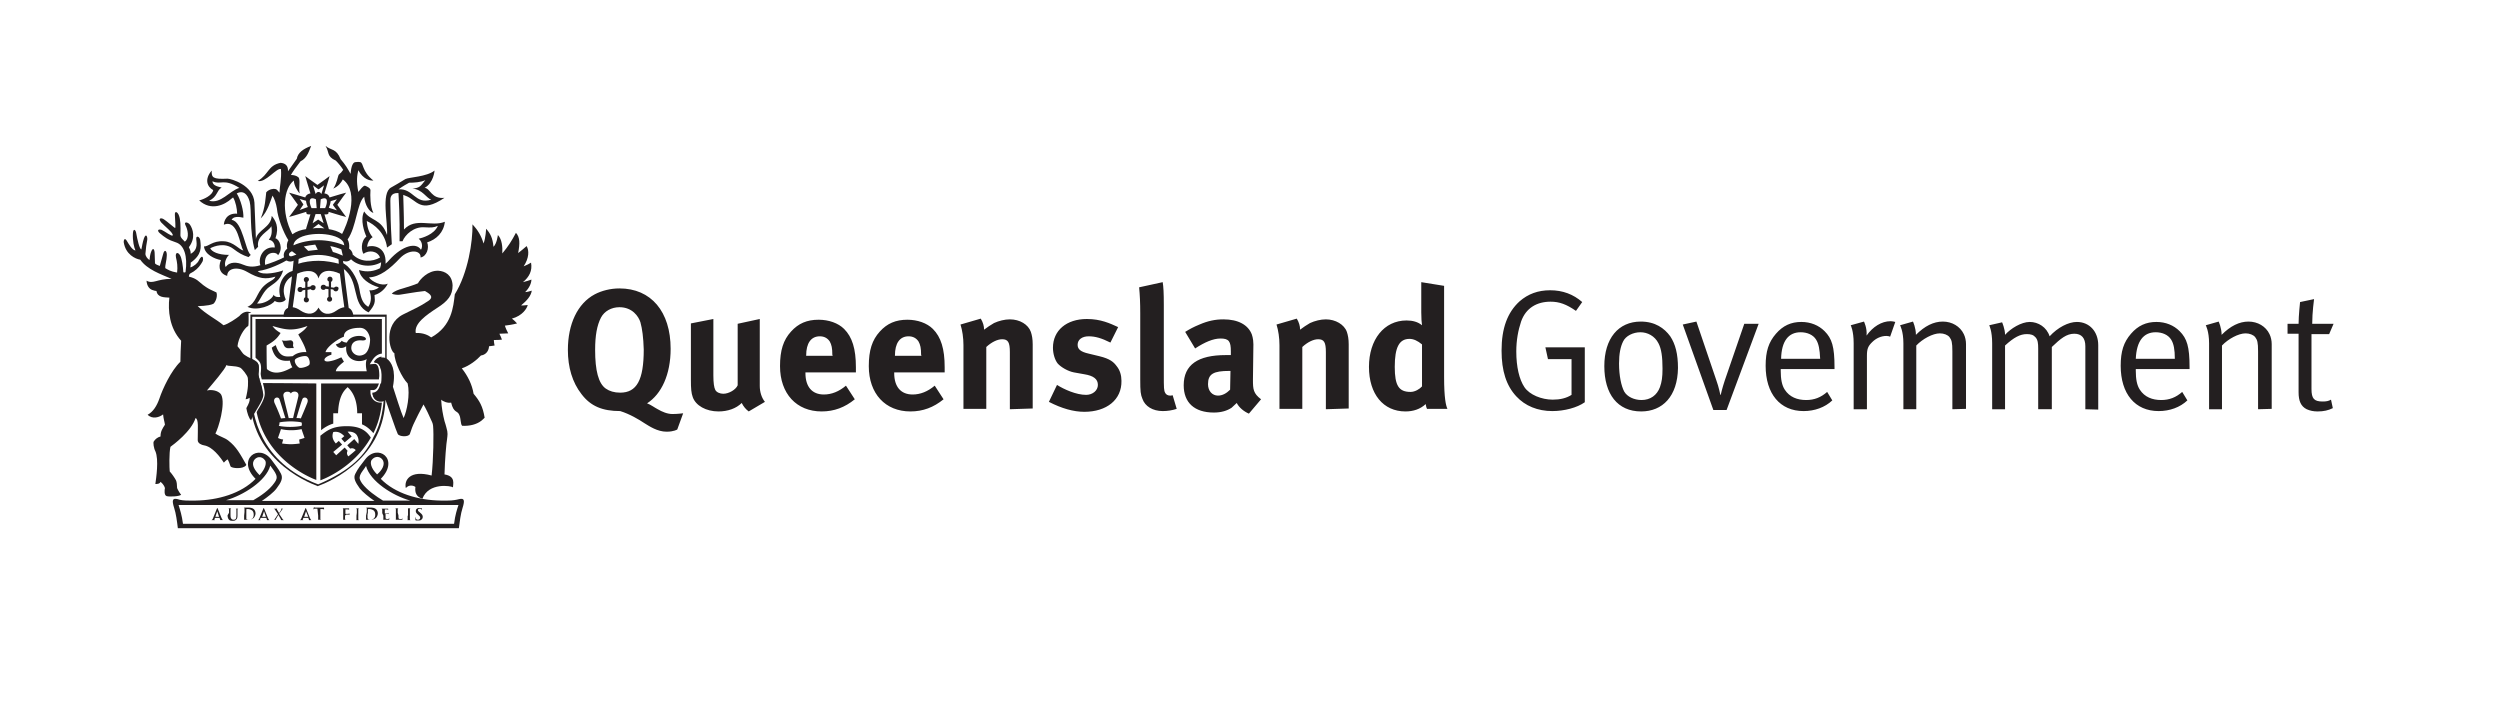<svg xmlns="http://www.w3.org/2000/svg" width="2029" height="571" fill="none"><g fill="#231F20" clip-path="url(#a)"><path d="M431.594 235.878c-1.196.299-3.588 1.196-5.381 1.196 3.288-3.288 5.082-7.174 5.082-10.164-1.495.598-4.484 1.495-6.876 2.093 5.082-4.185 7.772-9.267 6.577-15.843-1.495.897-3.587 2.092-5.979 2.989 4.484-6.875 4.484-12.854 2.392-16.441-2.093 1.794-4.484 3.886-6.876 5.68 1.495-7.772 1.495-12.854-1.793-16.441-3.288 6.277-6.278 11.06-11.061 16.74.299-5.082-.298-11.659-3.587-14.947 0 0-.896 7.175-3.587 9.566-.598-7.174-2.69-11.06-5.978-14.647 0 0-.299 7.473-2.093 11.957-1.793-6.278-4.783-11.061-8.968-15.545.299 13.751-3.587 39.459-14.348 56.796-1.196 10.164-2.391 25.708-19.131 34.975-2.392-1.794-6.577-3.886-12.555-3.587-1.495-7.772 8.669-14.648 17.338-20.327 8.967-5.68 12.554-10.463 12.554-18.235-.299-8.37-5.978-11.658-11.658-11.957-8.37-.299-14.946 7.174-16.441 10.164-2.391 1.195-9.266 3.288-12.256 4.185-3.288.896-6.875 2.092-8.967 4.185 1.195.896 5.081 1.195 6.576.896 2.69-.299 11.658-2.092 20.327-2.989 2.989 1.794 8.071 4.484 2.69 8.071-7.174 4.783-10.462 5.979-20.626 11.06-16.142 8.37-10.761 29.594-6.875 31.388 0 7.174 6.278 20.028 10.761 24.512 2.093 8.967-.597 22.419-3.288 28.099-2.391-5.381-6.277-18.235-8.669-25.409 2.691-14.05-1.494-20.028-4.484-22.42-2.989-2.391-7.473-1.793-10.761 2.99 4.783-.598 6.278 5.38 5.979 11.658 0 7.473-2.093 13.452-7.175 13.452.299 6.277 7.175 8.071 10.463 5.081.598 1.495 3.288 9.566 5.978 17.039 1.495 4.484 2.99 8.37 3.886 10.463 1.196 2.391 8.968 2.69 9.865 0 1.196-3.588 2.092-6.278 4.185-10.463 1.495-3.288 3.587-7.174 6.875-13.452 2.093 3.588 4.783 9.267 6.577 13.452.896 1.794 1.195 3.288 1.195 3.886.598 5.979.299 27.501-1.195 40.355-17.637-4.783-22.42 3.886-20.925 10.164 2.391-2.691 5.679-2.392 7.772-.897-.598 4.783.897 8.071 5.679 9.566 5.082-13.452 23.317-10.463 24.811-9.267 0-2.691 2.392-8.968-6.875-10.463.299-11.658 1.495-25.707 2.093-28.696.298-2.99.896-4.783-.598-9.566-.299-1.495-.897-2.989-1.495-5.082-1.196-4.783-2.391-10.761-2.69-17.338 1.494 1.495 5.38 2.99 8.071 2.392 2.092 8.669 5.081 6.277 6.576 9.864.897 1.794.897 3.587 1.196 5.082.299 1.495.299 2.989 1.195 3.886 6.278.299 11.659-1.196 15.246-3.886 1.195-.897 2.092-1.793 2.989-2.69-1.495-9.267-4.185-13.751-8.968-19.43-1.195-7.474-4.783-14.648-9.565-20.626 6.277-2.093 12.256-6.876 15.544-10.463 2.989-.299 6.277-2.69 6.576-7.473 1.794-.299 3.288-.299 4.484-.598-.299-1.196-.598-3.288-.598-4.484 2.392 0 4.484 0 6.577-.299-.598-1.793-1.495-3.587-2.093-4.782 2.391 0 5.082-.299 7.174-.299-1.195-2.392-2.092-4.185-2.69-6.278 2.69-.299 6.576-.897 9.865-1.793-1.196-1.196-2.093-2.392-4.185-3.886 8.668-2.392 12.256-8.37 12.853-11.061-1.195 0-3.886.598-5.38.299 4.783-3.886 8.071-7.772 8.669-11.957z"/><path d="M311.724 255.308h-108.51v40.057c.598.299.897.598 1.494 1.195v-39.458h107.913v36.768c.299.299.897.897 1.196 1.495v-40.057h-2.093zm-53.508 137.805c-47.828-17.935-53.806-57.094-54.105-74.731h-.299l.299-1.196c0-3.886.299-6.576.299-7.473 0-2.69-.598-4.484-.897-5.979l-.598-.896v18.533c0 20.626 7.473 38.562 22.419 52.91 13.153 12.555 27.801 18.534 31.986 20.028l.597.299.598-.299c4.185-1.494 18.833-7.473 31.985-20.028 14.947-14.348 22.42-32.284 22.42-52.91v-3.288c-.299.598-.897.897-1.196 1.495-.299 9.266-2.092 23.615-8.37 34.675-6.576 14.647-17.935 27.202-45.138 38.86zm-85.792-246.016c6.876 3.288 8.968-2.69 21.822 5.381-8.37 2.69-14.946 13.153-24.512 10.462 6.875-3.288 5.979-8.37 10.164-10.761-2.691-.598-7.474-1.495-7.474-5.082zm24.512 67.557c-4.185-1.793-10.462-2.69-13.75 2.093-1.794-3.288.897-8.37 2.69-9.865-8.968 0-14.049-2.69-15.245-5.38 3.288-1.794 11.658-4.783 18.533.299 4.783 3.587 7.175 5.081 12.555 6.875l1.794-1.794c-4.484-3.288-6.577-27.501-15.544-28.398 1.195-2.989 5.978-2.69 9.565-1.793.299-5.381-2.092-14.349-5.38-19.729 5.081-2.691 8.668.299 10.462 6.576 1.794 6.875-.299 23.914 4.185 39.458l2.69-2.69c-1.494-8.968 8.37-12.256 10.762-16.74.896 5.979-.299 8.669-2.093 11.06 3.587.299 5.082 3.886 4.783 6.278-8.669-1.196-13.751 7.473-11.658 14.348-6.577 2.093-10.761.897-14.349-.598zm42.149 5.082c-7.473.299-14.647 10.164-11.658 21.224-1.196.299-4.484.299-5.381-1.794-.897 3.588-8.071 7.773-13.451 7.175 2.989-3.289 5.081-10.463 10.761-14.05 5.679-3.886 8.37-6.277 10.462-12.854-2.69 1.196-16.74 4.783-20.626.598 9.267-1.196 20.028-6.576 25.409-9.864l-2.092-2.392c-5.68 3.288-13.452 5.979-17.338 7.174-1.495-11.359 9.566-11.06 10.462-7.772 4.484-5.38 1.196-13.152-2.092-13.75 3.288-9.267 0-14.648-2.989-18.235-.598 9.566-11.659 11.359-12.854 18.833-.299-5.979-.897-21.822-1.196-29.594-.897-14.349-19.131-19.43-21.822-19.43-11.957.597-13.152-.897-12.853-6.577-5.979 6.876-3.886 13.153 1.195 15.843-.598 4.185-7.473 7.473-11.359 8.37 9.566 8.968 20.925 3.587 26.306-1.494l1.195-.897c2.093 3.288 3.289 9.566 3.289 13.153-8.968-.598-10.762 6.576-10.762 8.967 11.658-4.782 12.854 17.338 15.843 20.925-2.989-.299-8.071-7.174-15.843-7.473-9.267-.598-12.555 4.484-16.142 4.185.598 6.576 8.669 10.164 13.751 11.06-2.691 6.577-.299 11.36 5.081 12.854 0-5.978 7.773-8.071 16.143-3.288 9.864 5.68 14.946 6.277 23.017 3.886-1.196 2.989-4.783 3.288-9.267 7.473-6.277 5.979-6.277 14.05-13.452 17.039 8.071 3.886 20.327-1.495 22.121-4.783 3.288 2.093 7.772.897 8.968-1.196-5.381-12.256 3.886-19.43 7.473-19.43 0-.299 1.495-3.886-.299-3.886zm84.297-66.063c4.185-2.989 6.577-4.184 8.669-5.38 3.587 0 9.566-.299 13.153-2.093-3.886 4.783-4.185 6.278-10.463 6.876 8.071.598 11.36 7.772 15.246 8.967-13.153 4.185-14.349-9.266-26.605-8.37zm16.441 40.057c3.886 3.288 2.69 8.071 1.794 8.967-3.587-5.978-14.648-3.886-25.708 8.37-.897.897-1.794 2.093-2.989 2.99.897-14.947-11.359-15.246-14.947-13.751.299-4.185 2.99-7.174 4.484-7.772-3.587-4.185-4.484-9.267-4.782-13.153 5.978 2.691 14.946 9.566 16.44 21.523l3.887-2.69c-1.196-20.925-.897-20.925-1.196-35.274 0-2.092 0-6.576 6.576-6.277.299 5.38 1.196 19.43.897 39.159h2.391c2.093-5.381 9.267-11.957 17.637-11.359 5.68.299 7.772.299 11.06-1.196-2.989 7.174-12.854 9.865-15.544 10.463zm-11.957-7.474c0-13.451-.598-24.81-.598-28.099l1.495.598c9.864 3.288 11.957 15.246 31.985 1.794-10.761 1.196-11.359-7.772-16.142-8.071 7.473-4.185 8.071-14.05 8.071-14.05-6.277 5.082-20.626 5.381-23.615 6.876-3.886 2.391-8.37 5.081-11.658 6.875-8.37 4.484-2.392 29.295-3.289 38.561-4.483-13.451-13.75-11.359-18.533-19.131-3.587 6.576.299 17.338 1.794 20.327-5.082 4.185-3.886 11.957-2.392 14.05 4.484-3.289 11.359-2.392 13.452 2.989-5.979 3.587-15.544 4.185-22.121-2.392l-2.391 2.691c4.783 6.277 16.441 8.669 25.409 3.587 0 1.495-.299 2.989-.897 4.783-4.484 2.391-10.463 3.587-17.039 1.494.897 6.876 8.669 11.957 16.142 14.05-2.391 2.092-5.68 2.69-7.772 2.391 1.495 3.886 2.092 9.267-.897 13.452-3.587-2.391-5.679-4.783-7.174-14.348-1.495-9.566-8.37-19.431-13.751-21.224-.299 3.288-.299 1.793.299 4.185 14.349 10.462 6.278 29.295 20.925 35.871 5.381-6.278 5.381-8.37 4.783-14.05 5.381-1.494 9.267-5.978 10.761-9.266-5.081 2.391-13.152-1.794-15.245-5.082 8.669-.299 17.039-6.875 25.11-15.544 7.473-7.772 17.338-6.577 16.74-.598 5.082-.897 7.174-7.772 5.38-12.256 7.474-2.392 13.452-8.071 14.349-16.74-11.06 4.484-23.615-3.886-33.181 6.277zm-55.002 46.334c-.598 0-1.196.299-1.794.897l-2.391-.299v-4.484c.897-.299 1.195-1.196 1.195-2.093 0-1.195-.896-2.092-2.092-2.092-1.196 0-2.092.897-2.092 2.092 0 .897.298 1.495 1.195 1.794v4.185l-2.391-.299c-.299-.897-1.196-1.196-2.093-1.196-1.195 0-2.092.897-2.092 2.093s.897 2.092 2.092 2.092c.897 0 1.495-.299 1.794-.896l2.391.299v6.277c-.598.299-1.195 1.196-1.195 1.794 0 1.195.896 2.092 2.092 2.092 1.196 0 2.093-.897 2.093-2.092 0-.897-.598-1.495-1.196-2.093v-5.978l2.092.298c.299.897 1.196 1.495 2.093 1.495 1.196 0 2.092-.897 2.092-2.092.598-.897-.598-1.794-1.793-1.794zm-18.833-1.196c-.896 0-1.793.598-2.092 1.196l-2.392.299v-4.185c.598-.299 1.196-1.196 1.196-1.794 0-1.195-.897-2.092-2.092-2.092-1.196 0-2.093.897-2.093 2.092 0 .897.598 1.794 1.196 2.093v4.484l-2.392.299c-.298-.598-.896-.897-1.793-.897-1.196 0-2.093.897-2.093 2.092 0 1.196.897 2.093 2.093 2.093.897 0 1.793-.598 2.092-1.495l2.093-.299v5.979c-.897.299-1.196 1.196-1.196 2.092 0 1.196.897 2.093 2.093 2.093 1.195 0 2.092-.897 2.092-2.093 0-.896-.598-1.494-1.196-1.793v-6.278l2.691-.597c.299.597 1.195.896 1.793.896 1.196 0 2.093-.896 2.093-2.092.299-1.196-.897-2.093-2.093-2.093z"/><path d="M258.515 249.629c-3.288 6.277-9.267 5.978-14.647 2.391-2.093-1.494-4.185-2.391-6.278-2.69.897-5.979 2.392-17.637 3.587-27.202 6.876-2.99 15.246-3.886 17.338 3.886 2.093-7.772 10.463-7.175 17.338-3.886 1.196 9.565 2.69 21.223 3.587 27.202-2.092.299-4.185 1.196-6.277 2.69-5.381 3.886-11.36 3.886-14.648-2.391zm24.512.299c-1.196-8.669-4.484-33.181-4.783-41.551l-3.587.299c0 1.495.299 3.288.299 5.381-4.484-1.196-10.462-2.392-16.441-2.392-5.978 0-11.957.897-16.441 2.392.299-2.093.299-3.886.299-5.381l-3.886-.299c-.299 8.071-3.587 32.882-4.783 41.551-2.092.897-3.587 2.989-3.587 7.174 0 0 20.327.299 28.398.299 7.772 0 28.398-.299 28.398-.299-.299-3.886-1.793-6.277-3.886-7.174zm85.493 175.171H148.51c-.896-6.876-2.391-11.36-3.587-15.246h227.184c-1.195 3.588-2.69 8.071-3.587 15.246zm-149.164-47.231c2.092 2.99 3.886 5.082 4.783 7.473.896 2.392.299 4.185-1.495 6.577-4.185 5.978-11.359 10.761-17.039 14.049h-22.12c13.75-3.886 32.583-15.544 35.871-28.099zm-13.452-3.886c1.794-3.288 6.278-4.484 9.267-.299 1.196 1.794.598 6.278-4.484 11.957-3.886-3.886-6.576-8.071-4.783-11.658zm87.885 18.235c-1.794-2.691-2.392-4.185-1.495-6.577.897-2.391 2.989-4.484 4.783-7.473 3.288 12.555 21.821 24.213 35.871 28.099h-22.121c-5.38-3.288-12.853-8.37-17.038-14.049zm7.772-18.833c2.989-3.886 7.473-2.989 9.266.299 1.794 3.587-.896 8.071-4.782 11.359-5.381-5.38-5.68-9.864-4.484-11.658zm71.144 31.687c-2.391.597-5.082 1.195-9.566 1.195h-5.38c-18.235-.299-37.067-5.679-48.725-17.636 15.843-16.142-2.691-29.295-12.854-15.545-3.288 4.185-5.68 7.175-7.772 11.36-1.794 3.288-.299 6.576 3.587 11.957 2.092 2.69 7.473 7.174 11.957 10.163h-91.471c4.483-2.989 9.864-7.174 11.957-10.163 3.886-5.082 5.38-8.37 3.587-11.957-2.093-4.185-4.783-7.175-7.772-11.36-10.164-13.75-28.697-.298-12.854 15.545-11.658 11.957-30.491 17.337-48.725 17.636h-5.082c-4.185 0-7.174-.299-9.566-1.195-3.886-.897-4.782.597-2.69 7.174 1.495 4.484 2.392 11.359 2.989 16.441h228.081c.598-4.783 1.495-11.957 2.989-16.441 2.093-6.577 1.196-8.071-2.69-7.174z"/><path d="m174.816 419.419 1.494-4.484 1.495 4.484h-2.989zm3.288.598.598 1.793v.299h2.391c-.299 0-.598-.299-1.195-1.494-.897-2.093-2.99-7.175-3.289-8.071l-.299-.299-.298.598-3.289 8.071c-.299.597-.597 1.195-1.195 1.195h-.299 3.288c-.299 0-.598-.299-.598-.299l.299-.896.299-.598h3.587m6.576-2.093c0 1.794.598 2.99 1.196 3.587.897.897 2.093.897 2.989.897.897 0 1.794 0 2.691-.897 1.195-.896 1.195-2.391 1.195-3.886v-4.185c0-.597 0-.597.598-.896h.299-2.989.598c.299 0 .598.299.598.896v4.185c0 1.495 0 2.392-.598 3.289-.598.597-1.196.597-1.794.597-.299 0-.897 0-1.494-.597-.598-.598-.897-1.196-.897-3.289v-4.484c0-.597.299-.597.598-.896h.299-3.289.598c.299 0 .598.299.598.896v2.691l-1.196 2.092zm15.246-2.092v-2.691l.299-.298h.896c.897 0 2.392.298 3.587 1.195.598.598 1.196 1.495 1.196 3.288 0 1.495-.299 2.392-1.196 3.289-.896.597-1.793.896-2.989.896-.897 0-1.494-.299-1.793-.597v-5.082zm-1.794 2.391v2.691c0 .298 0 .597-.299.597h-.598 4.185c2.392 0 3.886-.896 4.484-1.494.598-.598 1.495-2.093 1.495-3.587 0-1.495-.598-2.691-1.196-3.289-1.495-1.494-3.587-1.494-5.082-1.494h-3.886.598c.299 0 .598.299.598.897v2.69l-.299 2.989zm14.647.897 1.495-4.484 1.495 4.484h-2.99zm3.289.598.597 1.793v.299h2.99-.897c-.299 0-.598-.299-1.196-1.494-.897-2.093-2.989-7.175-3.288-8.071l-.299-.299-.299.598-3.288 8.071c-.299.597-.598 1.195-1.196 1.195h-.299 2.99-.299c-.299 0-.598-.299-.598-.299l.299-.896.299-.598h4.484m12.854-6.577c.298-.597.597-.896.896-.896h.598-2.391l.299.299v.597l-1.794 2.691-1.793-2.99v-.298l.298-.299h.299-3.886.598c.598 0 .897.299 1.196.896l2.391 3.588-2.391 3.587c-.299.597-.598.896-1.196.896h-.598 2.691l-.299-.299.299-.597 1.793-2.99 2.093 3.587v.299h-.299l.598.299h2.69-.598c-.299 0-.598-.299-.897-.598-.299-.298-2.391-3.886-2.989-4.483l2.392-3.289zm17.935 5.68 1.495-4.484 1.793 4.484h-3.288zm3.288.598.598 1.793v.299h2.989-.896c-.299 0-.598-.299-1.196-1.494-.897-2.093-2.989-7.175-3.288-8.071l-.299-.299-.299.598-3.288 8.071c-.299.597-.598 1.195-1.196 1.195h-.299 3.288c-.299 0-.598-.299-.598-.299l.299-.896.299-.598h3.886m8.071-1.794v2.691c0 .298 0 .597-.299.597h-.597 3.886-.598c-.299 0-.598-.299-.598-.597v-8.071h1.495c1.195 0 1.494.298 1.494.597v-1.793h-7.473l-.598-.299-.299.299-.299 1.494v.299l.299-.597c.299-.299.598-.299 1.196-.299h1.794l.597 5.679zm22.719-.897h2.092c.299 0 .598.299.598.598v.299-1.793h-.299l-.598.299h-2.391v-3.588h2.092c.598 0 .897.299.897.299v.598-1.793h-5.978.597c.299 0 .598.299.598.896v7.773c0 .298 0 .597-.299.597h-.597 3.587-.598c-.299 0-.598-.299-.598-.597v-2.691l.897-.897zm8.37.897v2.989c0 .299 0 .598-.299.598h-.598 3.587-.598c-.299 0-.598-.299-.598-.598v-8.071c0-.597 0-.597.598-.896h.299-3.288.598c.299 0 .299.299.598.896v2.691l-.299 2.391zm9.266-2.391v-2.691l.299-.298h.897c.897 0 2.391.298 3.587 1.195.598.598 1.196 1.495 1.196 3.288 0 1.495-.299 2.392-1.196 3.289-.897.597-1.793.896-2.989.896-.897 0-1.495-.299-1.794-.597l-.299-.897v-2.691l.299-1.494zm-1.494 2.391v2.691c0 .298 0 .597-.299.597h-.598 4.484c2.391 0 3.886-.896 4.484-1.494.598-.598 1.494-2.093 1.494-3.587 0-1.495-.598-2.691-1.195-3.289-1.495-1.494-3.587-1.494-5.082-1.494h-3.886.598c.299 0 .598.299.598.897v2.69l-.598 2.989zm14.049 0v2.691c0 .298 0 .597-.299.597h-.598 5.082c.598 0 .598 0 .598-.299l.299-1.494c0 .598-.299.897-.598.897-.299.299-.897.299-1.196.299-1.195 0-1.494-.299-1.494-1.196v-2.989h1.793c.598 0 .598.299.598.597v.598-2.092l-.299.299-.598.299h-2.092v-3.289h1.794c.597 0 .896.299.896.598v.598-1.793h-5.978.598c.299 0 .597.299.597.896v2.691l.897 2.092zm11.658-2.391v-2.691c0-.597 0-.597.598-.896h.598-3.587.299c.299 0 .598.299.598.896v7.773c0 .298 0 .597-.299.597h-.598 5.381c.597 0 .597 0 .896-.299l.299-1.494-.299.897c-.299.299-.896.299-1.494.299-.897 0-1.196 0-1.495-.299-.299-.299-.299-1.196-.299-2.691l-.598-2.092zm8.071 2.391v2.989c0 .299 0 .598-.299.598h-.597 3.886-.598c-.299 0-.598-.299-.598-.598v-8.071c0-.597 0-.597.598-.896h.299-3.288.597c.299 0 .299.299.299.896v5.082m8.669 3.886c.598 0 1.495 0 2.093-.598.896-.597 1.195-1.494 1.195-2.391 0-1.196-.598-2.092-2.092-3.288l-.299-.299c-1.196-.897-1.495-1.196-1.495-1.794 0-.896.598-1.195 1.495-1.195.897 0 1.196.299 1.495.597.298.299.298.598.298.897v-1.494l-.298-.299c-.299 0-.897-.299-1.794-.299-1.794 0-2.989.897-2.989 2.391 0 1.196.598 2.093 1.793 2.989l.598.598c1.196.897 1.196 1.495 1.196 2.093 0 .598-.598 1.494-1.794 1.494-.896 0-1.494-.298-1.793-1.195v-.897l-.299.299v1.793l.299.598h2.391zm-81.308-227.483c-6.875 0-14.647 1.495-20.327 4.185 0-1.195.598-2.391 1.495-3.587 3.587-4.185 12.256-5.679 19.131-5.679 6.577 0 15.544 1.494 19.131 5.679.897.897 1.196 2.093 1.495 3.587-6.576-2.69-14.049-4.185-20.925-4.185zm11.658 9.566-2.092-4.783c3.288.598 6.277 1.495 8.968 2.69l1.195 5.082c-2.092-.897-4.782-2.092-8.071-2.989zm-20.028-.897-3.587-3.587c2.989-.598 5.979-1.196 9.267-1.495l2.092 4.185c-2.989.299-5.38.598-7.772.897zm-11.957 3.886-.897.299c-1.494.598-2.391 0-2.69-.598-.299-.897 0-2.092 1.794-2.989l.598-.299 3.587 2.69-2.392.897zm20.327-25.708 4.783 3.588c-2.092-.299-3.886-.299-4.783-.299-1.195 0-2.69 0-4.783.299l4.783-3.588zm-5.679-12.853c-2.093-4.484-2.691-10.164 3.587-7.175l.598 7.175h-4.185zm4.782-15.843.897.597.897-.597 3.587-2.691-2.092 6.876h-.299c-.299-.897-1.196-1.495-2.093-1.495s-1.793.598-2.092 1.495h-.299l-2.093-6.876 3.587 2.691zm5.082 28.099-3.587-2.392-.897-.598-.896.598-3.588 2.392 2.392-7.473h4.185l2.391 7.473zm1.196-12.256h-4.185l.598-7.175c6.277-2.989 5.679 2.691 3.587 7.175zm-20.626 1.494 2.391-3.587.598-.897-.598-.896-2.391-3.587 5.082 1.494c.299 2.392.897 3.886 1.494 5.082l-6.576 2.391zm25.11-7.174 5.082-1.495-2.691 3.588-.598.896.598.897 2.691 3.587-6.577-2.092c.598-1.495 1.196-2.989 1.495-5.381zm32.284-8.968c0-1.793-3.587-3.288-4.484-3.587-1.495 0-3.587 2.989-5.381 5.082-1.793-9.267-.896-13.452 0-17.637 3.886 7.175 9.267 8.669 12.256 8.37-9.565-7.473-7.772-14.348-10.761-14.946-1.794-.299-2.69 0-3.587 0-3.288 0-3.886 6.576-4.185 9.566-2.093-3.886-4.185-7.474-8.071-11.957-3.587-8.968-7.772-6.876-12.256-10.762 3.288 5.082.598 8.37 8.37 11.957 2.092 2.093 4.484 5.082 5.978 7.473-1.195 1.794-2.092 2.691-3.587 3.886-.897 1.495-1.494 7.175-4.484 11.36 4.484-2.093 6.278-4.783 7.772-7.474 14.349 10.762 2.691 38.263-.597 44.242-2.99-2.093-7.175-3.289-10.762-3.886l-.299-1.196L263.298 174h1.495c1.793 0 2.092-1.195 1.793-2.092l9.865 2.989 4.484 1.196-2.691-3.587-4.484-6.278 4.484-6.277 2.691-3.587-4.484 1.196-8.968 2.69c-.598-2.093-2.092-2.989-4.185-3.288l2.989-9.865 1.196-4.185-3.587 2.69-6.278 4.484-6.277-4.484-3.587-2.69 1.196 4.185 2.989 9.865c-1.794.299-3.587 1.195-4.185 3.288l-8.968-2.69-4.185-1.196 2.69 3.587 4.484 6.277-4.484 6.278-2.69 3.587 4.185-1.196 9.865-2.989c-.299.897 0 2.092 1.793 2.092h1.495l-3.288 10.762-.299 1.196c-3.886.597-7.772 1.793-11.061 4.184-9.565-18.533-6.875-37.365 1.196-43.643 0 3.886 3.288 9.267 4.783 10.463-1.196-4.185.897-11.36-1.196-13.153-1.494-1.196-3.587-1.794-5.978-1.794 1.494-2.69 3.886-5.978 7.772-11.06 5.679-2.69 7.174-9.267 8.669-12.555-6.278 2.392-10.762 5.381-11.658 10.463-2.093 2.989-4.484 6.277-7.175 10.163.299-4.783-2.391-6.576-5.978-6.875-10.463 2.092-9.566 9.565-18.534 14.647 5.979 2.093 15.545-11.06 18.833-9.566.598 8.071-1.196 14.648-1.196 19.132-1.495-1.794-2.391-2.99-3.587-2.99-1.196-.298-4.783.001-7.174 2.691-.598 4.185-.598 11.957-4.484 21.224 5.679-5.381 8.37-15.545 9.565-18.534 1.495 2.093 2.99 6.577 3.588 10.463.597 7.473 5.38 19.729 9.266 25.707-1.195 2.093-1.494 4.484-.897 6.876-2.989 2.391-3.288 5.38-2.391 7.473 1.196 2.391 4.185 3.886 7.473 2.391l1.196-.299c3.587-1.494 10.462-4.484 18.832-4.484 8.37 0 14.947 2.691 18.833 4.484l1.195.299c3.587 1.495 6.278-.299 7.474-2.391 1.195-2.093.597-5.381-2.392-7.473.299-2.691 0-5.381-1.196-7.474 7.175-10.163 7.474-29.294 13.452-34.675.598 6.875 4.185 12.256 7.473 13.153-2.69-5.082-2.69-14.05-2.391-18.534zm-89.08 156.638H207.1c-.598 7.473-.299 14.348.598 20.626 2.69-4.484 5.38-8.968 5.38-11.957-.299-2.99-.896-5.979-1.494-8.669z"/><path d="M226.829 324.061c1.495 4.185 3.288 10.762 4.783 15.246-1.196 0-2.69.299-3.587.299-.598-1.794-2.691-7.175-5.082-12.256-2.092-4.783 2.989-5.979 3.886-3.289zm9.267-4.483c.299-2.392 7.174-2.99 5.978 2.391-1.195 5.381-2.989 11.658-4.185 17.338h-3.587c-1.195-5.381-2.989-11.658-4.185-17.338-1.195-5.082 5.68-4.783 5.979-2.391zm13.153 7.772c-2.093 5.38-4.484 10.761-5.082 12.256-1.196-.299-2.392-.299-3.587-.299 1.494-4.783 3.288-11.36 4.783-15.246.896-2.69 5.978-1.494 3.886 3.289zm-22.42 15.544c1.495-.598 7.473-.897 8.968-.897 1.793 0 7.473.299 8.968.897a4.146 4.146 0 0 1 0 2.69c-2.392.598-6.278.897-9.267.897s-6.875-.299-9.267-.897c.598-.897.598-1.793.598-2.69zm16.441 17.039c-2.092.299-5.082.597-7.174.597-2.093 0-5.381-.298-7.174-.597l.896-3.289c-1.494 0-2.989-.597-4.185-1.195.598-2.093 1.495-4.185 2.392-7.175 2.69.598 5.38.897 8.37.897 2.989 0 5.679-.299 8.37-.897.896 2.99 1.793 5.082 2.391 7.175-1.196.299-2.69.896-4.185 1.195-.299.299.299 3.289.299 3.289zm-29.893-49.024c.598 2.69 1.495 5.38 1.495 8.669 0 3.587-2.69 8.369-5.68 13.152l-.896 1.794c8.37 41.252 48.426 55.002 48.426 55.002v-78.318s-30.192-.299-43.345-.299zm87.287 7.772v-2.093h2.092c2.691 0 3.886-2.69 4.783-5.38h-46.931v37.963c2.989-2.391 5.978-4.185 9.864-5.38v-8.37h3.886c.299-9.267 2.392-15.843 6.577-20.028l1.195-1.196 1.196 1.196c4.185 4.483 6.576 11.06 6.576 20.028h3.886v8.967c4.185 1.794 6.876 4.484 9.267 7.175 3.587-7.175 5.979-15.246 6.876-24.811h-.598c-4.185.299-8.37-2.691-8.669-8.071z"/><path d="M309.632 311.208h-.897c-.897 4.484-2.989 7.473-6.577 7.473.299 4.185 3.588 6.576 6.577 6.576h.598c.896-4.484.896-8.968.299-14.049zm-18.833 49.024-3.288-3.886-5.679 5.081 2.391 2.691s2.391-1.196 4.484 1.195c-1.495 1.495-4.484 3.886-5.979 5.082-2.092-2.391-.598-4.484-.598-4.484l-2.391-2.69-6.875 6.277-2.392-2.69 7.175-5.979-2.691-2.989-2.391 2.093c-2.093-2.392-3.587-5.381-2.093-9.267 4.185-.897 6.876 1.196 8.968 3.288l-2.391 2.093 2.69 2.989 5.68-4.783-3.289-3.886c2.99-.299 5.68.598 7.175 2.391 1.494 2.093 2.092 4.783 1.494 7.474zm-9.266-14.349c-11.061 0-15.545 2.989-21.523 7.772v36.17s26.305-8.968 40.953-34.675c-3.288-5.082-8.071-9.267-19.43-9.267zm-65.166-65.465c5.679-3.288 8.37-5.381 11.359-10.163-2.093-1.196-4.783-2.99-6.577-5.68 10.463 2.989 15.844 4.484 28.398 0-2.092 3.288-5.081 5.082-7.473 6.875 2.691 4.783 5.68 9.865 6.577 14.349-3.587-.299-8.071.598-11.061 3.288-4.782.299-10.462 1.794-13.75-8.968a20.944 20.944 0 0 0-3.288 2.093c1.793 6.875 5.38 11.658 14.647 10.462.598 2.093.897 3.587 2.092 5.381-3.886 2.092-13.451 7.772-20.625 1.495-.299-.299-.299-19.132-.299-19.132zm34.675 15.544c-.897 1.495-6.875 3.289-8.37 2.392-2.391-1.495-3.886-4.783-3.288-6.278.598-1.793 7.174-3.587 9.267-2.989 2.391.598 3.288 5.68 2.391 6.875zm17.936-8.071v-2.092h-4.783c1.196-4.783 10.761-11.06 14.946-12.555-.299-5.381 6.875-7.174 12.555-7.174 6.875-.299 8.669 7.473 8.669 9.565 0 2.99-.897 9.865-4.783 11.957-5.68 2.99-10.462-1.195-10.462-5.081 0-4.185 2.989-6.577 8.071-6.278 5.081.598 4.783-2.391.896-3.288-1.793-.598-9.864-.897-12.554 5.082-1.495 0-3.289-.598-4.185-1.495-.897 1.495-2.691 2.392-4.783 2.989 1.793 3.886 5.978 3.289 8.37 1.495v1.794c0 9.864 10.462 12.256 16.74 8.668-1.196 3.289-.598 7.175 0 9.865h-25.11c.299-2.69 3.886-5.68 6.576-7.772l-2.092-3.587c-2.691 1.196-5.381 2.391-8.37 2.989-7.473 1.794-6.876-2.989.299-5.082zm-60.383 3.587c2.69 2.392 3.886 3.886 2.989 11.659 0 .896.299 2.69.897 4.782h95.058c0-.896.299-2.092.299-2.989 0-4.185-.598-7.772-2.092-8.968-.598-.597-.897-.598-1.794-.598l-3.886.299 2.092-3.288c2.093-3.288 4.783-5.082 7.773-5.38v-28.099H207.399v31.387l1.196 1.195z"/><path d="M207.399 292.973v15.245h3.288c-.598-2.092-1.196-3.886-.897-5.081.897-7.772-.299-8.37-2.391-10.164zm102.233 15.245v-18.832c-2.093.299-4.484 1.495-6.278 4.484h.598c4.185 0 5.68 5.68 5.68 11.658v2.989-.299zm-77.422-26.006c1.793.897 3.886 0 6.277.299-.299-.897-.897-1.794-.598-2.99.598-2.69-1.494-3.587-2.69-3.288-2.69.299-3.886.598-6.576 0 1.494 1.495 1.195 4.783 3.587 5.979z"/><path d="M209.79 303.137c.897-7.773-.299-8.37-2.69-10.463-2.093-1.494-5.082-2.092-8.37-4.484-2.391-1.494-2.989-3.886-5.979-7.174.598-6.576 5.381-14.647 8.669-16.441.598-.299.299-10.462.299-10.462s2.392 0 2.093-.299c-2.99-1.794-6.876-.598-9.566 2.69-2.69 2.093-8.669 6.277-12.854 7.473-5.679-4.783-14.348-8.968-20.925-15.544 0 0 8.669 0 12.555-1.794 1.196-.597 3.886-5.081 2.691-9.266-1.196-.598-3.289-1.495-5.082-2.392-2.392-1.195-4.484-2.69-5.68-3.587-3.587-2.69-5.081-5.38-11.658-6.875.299-2.989 1.196-2.391 3.886-4.185 3.587-2.391 5.68-5.381 7.174-8.071 1.196-2.391 0-6.875-2.989-.897-.897 2.093-3.886 4.783-6.875 5.68.299-1.794.299-2.99.299-3.886 9.266-6.577 8.37-12.555 7.772-17.936-.299-3.288-3.587-4.484-3.288-1.196 0 2.093 2.092 8.37-4.484 11.957 0-2.69-.897-3.886-1.495-5.38 5.68-7.473 3.288-14.648.897-18.235-1.495-2.092-5.381-2.989-3.587.598 1.494 2.691 3.587 10.164-.598 13.153-1.495-1.794-3.288-2.69-3.587-5.082.299-8.071 0-13.153-1.196-16.142-.897-2.69-3.587-4.484-3.288-.299.299 4.484.598 10.164.299 10.463-.299.299-6.577-5.381-8.968-6.876-2.391-1.793-5.381-1.195-2.391 2.392 2.69 2.989 10.163 8.669 9.266 10.462-.597 1.196-6.277-3.288-8.967-4.484-2.99-.897-3.886.598-1.495 2.691 3.886 3.288 6.576 5.38 13.153 7.473 6.576 2.092 9.565 11.06 7.772 23.914 0 .598-1.196.598-1.794.299-.299-4.783-1.195-10.762-2.391-13.153-1.495-3.288-4.484-3.587-3.587 1.196.897 3.587 1.494 7.473.897 12.256-5.381-.897-7.474-2.392-9.566-3.587-.299-2.392 1.196-6.577 1.196-10.164.298-3.587-1.794-5.978-2.99-1.196-1.195 4.185-1.793 6.278-2.69 9.566-1.495-.598-3.288-1.196-3.886-2.092l-.299-8.669c-.299-3.886-1.794-3.886-2.989-.299-.598 1.494-.897 3.886-1.196 6.277-1.794-1.195-3.288-3.288-3.288-5.082.299-4.184.897-8.668 1.494-11.359.299-2.092-.896-5.978-2.69-1.195-1.196 3.587-1.495 6.277-2.092 8.967-1.495 0-3.289-8.071-4.185-13.152-.299-2.392-2.392-4.783-2.691.299-.299 5.679.897 11.359 2.093 13.75-2.691-.299-5.381-5.082-7.174-8.071-1.794-2.69-2.392 0-2.392 1.196 1.495 10.163 9.566 13.75 13.452 14.348 5.679 8.071 16.441 11.658 25.409 15.545-11.957 0-14.947 4.483-20.327 1.494.299 4.484 2.391 6.577 4.484 7.473 1.494.598 2.989.897 3.587.897.896 5.381 6.277 5.082 10.462 5.381-1.196 10.462 0 24.512 9.566 34.974-.299 5.381-.598 12.256-.598 17.039-7.473 7.174-14.349 21.822-17.039 29.893-2.092 5.978-5.082 10.761-9.566 13.152 3.886 3.886 9.566 2.093 12.555-.299.299 3.588 1.196 5.979 1.495 8.37-2.093 3.289-3.587 5.381-3.587 9.566-2.392.598-4.185 2.092-5.381 3.886-.897.897 0 5.979 1.196 8.071 2.989 6.875.598 22.121 0 26.604 1.196 0 3.587 0 4.185-1.793.598.598 2.69 2.092 3.587 5.082-.299 1.195-.897 5.978 1.495 6.576 2.092.598 10.462.299 11.658-1.196-.897-.896-2.392-3.288-3.288-5.38 0-2.392-.299-5.082-.897-6.278-.897-1.793-3.587-5.679-5.082-7.174-.299-2.69-.598-15.245.598-20.028 2.092-1.495 17.039-12.555 20.327-23.316 2.69.896 1.793 8.37 1.793 17.935 0 2.691 3.289 3.886 5.082 4.185 4.185.598 9.865 4.484 16.142 14.05 1.196-1.495 2.989-2.691 2.989-2.691.897 1.196 1.794 3.886 2.392 5.68.598 1.196 5.978 2.092 9.864.897 1.196-.598 2.093-.598 2.99-2.093-5.082-8.967-8.071-14.647-14.648-19.729-2.989-2.391-7.174-3.288-10.462-5.679 2.391-4.185 8.37-23.914 4.783-31.388-1.196-2.391-5.979-4.783-11.658-3.587 4.782-5.679 14.647-17.039 15.843-20.626 1.195 1.196 6.875.299 11.06 2.093 1.495.598 5.978 6.277 6.277 8.37.299 3.587.598 7.772-1.793 17.337 1.793-.299 1.494-.298 3.288-1.195.299 2.69-.598 4.484-2.69 8.37.598 3.587 2.092 8.669 3.886 9.864 2.092-6.576 10.163-15.544 9.864-20.925-.897-7.772-4.185-14.049-3.886-17.038zm309.987-41.551c-1.495-4.783-6.576-12.256-17.039-12.256-6.576 0-12.256 3.288-14.946 8.37-3.288 6.277-4.783 14.647-4.783 26.305 0 16.74 2.69 27.203 8.669 31.388 2.989 2.092 6.875 3.288 11.658 3.288 13.452 0 19.131-10.164 19.131-34.975-.299-9.864-1.195-16.739-2.69-22.12zm29.893 86.987s-2.691 1.794-8.669 1.794c-7.473 0-14.05-4.484-17.936-6.875-4.484-2.99-11.957-7.473-19.729-9.865-14.349 0-23.914-3.886-31.387-13.75-7.473-9.566-11.061-21.822-11.061-35.872 0-20.925 7.773-37.664 21.822-45.138 5.68-2.989 12.854-4.782 20.028-4.782 25.708 0 41.551 18.832 41.551 49.024 0 20.924-7.473 36.768-19.131 44.241 2.69.896 6.277 3.587 8.668 4.783 3.588 2.092 7.773 3.886 11.958 3.886 4.184 0 8.668-.598 8.668-.598l-4.782 13.152zm57.991-14.647c-2.391-1.794-4.185-3.886-5.679-6.875-4.484 4.484-11.36 6.875-18.833 6.875-10.163 0-18.533-4.783-20.925-11.658-1.195-3.288-1.494-6.875-1.494-14.05v-45.735l18.234-3.587v45.735c0 6.278.598 9.865 1.495 11.658.897 2.093 3.886 3.289 6.576 3.289 4.484 0 10.164-3.289 11.658-6.876v-49.92l17.936-3.886V313.3c0 4.783 1.495 9.566 4.185 12.854l-13.153 7.772zm67.857-46.035c0-5.38-.598-8.071-2.093-10.761-1.793-2.69-4.484-4.185-8.071-4.185-7.174 0-11.06 5.68-11.06 15.544v.299h21.523l-.299-.897zm-21.822 14.349v.598c0 11.06 5.381 17.338 14.946 17.338 6.278 0 12.256-2.392 17.936-7.175l7.174 11.061c-8.071 6.576-16.74 9.864-26.903 9.864-20.327 0-33.779-14.348-33.779-36.768 0-12.854 2.69-21.224 8.968-28.099 5.978-6.576 12.854-9.566 22.419-9.566 8.071 0 15.843 2.691 20.626 7.474 6.577 6.576 9.566 16.142 9.566 31.088v4.185h-40.953zm93.863-14.349c0-5.38-.598-8.071-2.093-10.761-1.793-2.69-4.483-4.185-8.071-4.185-7.174 0-11.06 5.68-11.06 15.544v.299h21.523l-.299-.897zm-21.822 14.349v.598c0 11.06 5.381 17.338 14.947 17.338 6.277 0 12.256-2.392 17.935-7.175l7.174 11.061c-8.071 6.576-16.739 9.864-26.903 9.864-20.327 0-33.779-14.348-33.779-36.768 0-12.854 2.691-21.224 8.968-28.099 5.979-6.576 12.854-9.566 22.42-9.566 8.071 0 15.843 2.691 20.625 7.474 6.577 6.576 9.566 16.142 9.566 31.088v4.185h-40.953zm93.863 29.893v-46.334c0-8.071-1.494-10.462-6.277-10.462-3.886 0-8.669 2.391-12.854 6.277v50.22h-18.534v-51.715c0-5.978-.896-11.957-2.391-16.739l16.441-4.783c1.793 2.989 2.69 5.978 2.69 8.967 2.691-2.092 5.082-3.587 8.071-5.38 3.886-1.794 8.669-2.989 12.854-2.989 8.071 0 14.946 4.185 17.039 10.163.897 2.69 1.495 5.68 1.495 10.164v52.013l-18.534.598zm60.383 2.092c-8.669 0-18.234-2.69-28.697-8.071l6.577-13.751c5.679 3.587 15.544 8.071 23.615 8.071 5.38 0 9.565-3.587 9.565-8.071 0-4.783-3.587-7.473-11.06-8.669l-8.37-1.494c-4.783-.897-10.462-4.185-13.153-7.174-2.391-2.99-3.886-8.071-3.886-12.854 0-14.05 11.061-23.316 27.502-23.316 11.359 0 18.832 3.587 25.408 6.576l-6.277 12.555c-7.174-3.587-12.256-5.082-17.637-5.082-5.38 0-8.968 2.69-8.968 6.875 0 3.587 2.392 5.68 8.968 7.175l8.669 2.092c8.669 2.093 11.658 4.783 14.05 8.071 2.69 3.288 3.886 7.473 3.886 11.957.299 15.245-11.957 25.11-30.192 25.11zm63.671-.598c-8.071 0-14.348-3.886-16.44-9.864-1.495-3.588-1.794-5.979-1.794-15.844v-53.208c0-9.267-.299-14.947-.897-21.523l19.131-4.185c.598 3.886.897 8.37.897 18.533v55.601c0 12.256 0 13.75 1.196 15.843.598 1.196 2.092 2.092 3.886 2.092.598 0 1.196 0 2.093-.299l3.288 11.061c-3.587 1.195-7.473 1.793-11.36 1.793zm54.106-32.583c-12.854 0-17.337 2.392-17.337 10.762 0 5.679 3.587 9.266 8.07 9.266 3.588 0 6.876-1.793 9.865-4.783l.299-15.245h-.897zm15.84 34.676c-4.18-1.794-8.07-5.082-9.86-8.669-1.5 1.494-2.99 2.69-4.186 3.886-3.587 2.391-8.37 3.886-14.349 3.886-15.843 0-24.512-8.071-24.512-22.121 0-16.739 11.658-24.512 34.078-24.512h4.185v-2.989c0-8.071-1.495-10.462-8.37-10.462-5.979 0-12.854 2.989-20.626 8.071l-8.071-13.452c3.886-2.391 6.576-3.886 11.658-5.978 6.875-2.99 12.854-4.185 19.43-4.185 11.953 0 20.033 4.483 23.013 12.255.9 2.99 1.5 5.082 1.2 12.854l-.3 23.914c0 7.773.3 11.061 6.58 15.844l-9.87 11.658zm62.48-3.587v-46.334c0-8.071-1.5-10.462-6.28-10.462-3.88 0-8.67 2.391-12.85 6.277v50.22h-18.54v-51.715c0-5.978-.89-11.957-2.39-16.739l16.44-4.783c1.8 2.989 2.69 5.978 2.69 8.967 2.69-2.092 5.09-3.587 8.07-5.38 3.89-1.794 8.67-2.989 12.86-2.989 7.77 0 14.95 4.185 17.04 10.163.89 2.69 1.49 5.68 1.49 10.164v52.013l-18.53.598zm78.02-52.612c-3.59-2.989-6.88-4.483-10.16-4.483-8.37 0-11.96 6.875-11.96 22.718 0 15.245 3.29 20.327 12.85 20.327 3.59 0 7.48-2.391 9.27-4.484v-34.078zm4.18 52.612c-.59-1.196-.89-2.093-1.19-4.185-4.49 4.185-10.17 5.978-16.44 5.978-17.94 0-29.6-14.049-29.6-36.17 0-22.121 12.26-37.665 30.49-37.665 5.09 0 9.27 1.196 12.56 3.886-.3-1.494-.6-6.277-.6-10.462v-24.512l18.53 2.989v73.835c0 17.637 1.5 23.316 2.69 26.007h-16.44m101.64 1.793c-11.96 0-22.12-4.185-29.3-11.957-8.07-8.669-11.95-20.626-11.95-37.067 0-18.234 4.78-31.088 14.64-40.056 6.88-5.979 14.95-8.968 24.82-8.968 10.16 0 18.83 3.288 26 9.566l-5.08 7.174c-7.77-5.381-13.45-7.473-20.63-7.473-11.06 0-20.02 5.082-23.91 16.142-2.39 7.174-3.89 15.245-3.89 24.213 0 12.555 2.4 22.718 6.58 28.996 4.19 6.277 14.05 10.163 23.02 10.163 5.98 0 11.06-1.195 15.24-3.886v-28.996h-19.13l-2.09-9.565h31.98v44.54c-6.27 4.484-16.74 7.174-26.3 7.174zm86.09-55.002c-2.99-5.979-8.97-8.968-14.65-8.968-5.98 0-11.95 2.989-14.05 7.473-2.09 4.185-3.29 9.865-3.29 17.936 0 9.864 1.8 18.234 4.19 22.718 2.39 4.185 8.07 6.875 14.05 6.875 7.17 0 12.55-3.886 14.95-10.462 1.49-4.185 2.09-8.071 2.09-14.946 0-9.566-.9-16.142-3.29-20.626zm-14.05 55.301c-19.13 0-29.89-14.049-29.89-36.768 0-22.419 11.36-36.17 29.59-36.17 11.66 0 19.13 5.381 23.92 11.957 4.18 6.278 6.27 14.349 6.27 25.708-.3 23.017-12.55 35.273-29.89 35.273zm69.35-1.196h-10.76l-24.81-69.35 11.06-2.392 16.14 47.529c2.09 5.68 3.29 11.957 3.29 11.957h.3s1.19-5.38 3.29-11.658l15.84-46.034h11.66l-26.01 69.948zm72.64-57.094c-2.39-3.887-7.17-5.979-12.55-5.979-9.87 0-15.55 7.174-15.85 21.523h31.69c-.3-7.474-1.2-12.256-3.29-15.544zm-28.7 23.615v1.793c0 6.577.9 11.658 3.29 15.245 3.89 5.979 10.16 8.37 17.34 8.37 6.58 0 11.96-2.092 17.04-6.576l4.18 6.875c-5.98 5.68-14.35 8.669-23.31 8.669-19.13 0-30.79-14.049-30.79-36.768 0-11.658 2.39-19.131 8.37-26.006 5.68-6.577 12.25-9.566 20.62-9.566 7.48 0 14.05 2.69 18.84 7.473 5.97 5.979 8.07 12.555 8.07 29.295v1.495h-43.65m88.78-26.306c-.59-.299-1.79-.598-2.99-.598-4.18 0-8.37 1.794-11.65 5.082-3.29 3.288-4.19 5.381-4.19 11.06v43.345h-10.76v-53.508c0-10.164-2.39-14.648-2.39-14.648l10.76-2.989s2.69 5.381 2.09 11.359c5.08-7.174 12.26-11.658 19.43-11.658 1.8 0 3.89.598 3.89.598l-4.19 11.957zm50.52 58.889v-46.932c0-7.473-.6-9.267-2.39-11.658-1.49-1.794-4.48-2.989-7.77-2.989-5.68 0-14.05 4.484-19.13 9.864v51.715h-10.46v-53.508c0-9.865-2.7-14.648-2.7-14.648l10.47-2.989s2.39 5.082 2.39 10.761c7.17-7.174 14.35-10.761 21.82-10.761 7.47 0 14.05 3.886 17.04 10.164 1.19 2.391 1.79 5.38 1.79 8.071v52.611l-11.06.299zm107.92 0v-51.117c0-6.576-2.99-10.163-8.97-10.163-6.28 0-11.06 3.886-18.24 10.761v50.519h-11.06V282.81c0-4.185-.3-6.876-2.09-8.968-1.79-2.093-3.89-2.69-7.17-2.69-5.38 0-10.47 2.69-17.64 9.266v51.715h-10.46v-53.508c0-10.164-2.39-14.648-2.39-14.648l10.46-2.391s2.39 5.381 2.39 10.163c4.48-5.081 13.15-10.462 20.03-10.462 6.87 0 13.75 4.185 16.14 11.658 6.58-7.174 15.24-11.658 22.12-11.658 10.16 0 17.34 7.772 17.34 18.832v52.313l-10.46-.299zm69.64-56.497c-2.39-3.887-7.17-5.979-12.55-5.979-9.86 0-15.54 7.174-16.14 21.523h31.68c0-7.474-.89-12.256-2.99-15.544zm-28.69 23.615v1.793c0 6.577.89 11.658 3.29 15.245 3.88 5.979 10.16 8.37 17.33 8.37 6.58 0 11.96-2.092 17.04-6.576l4.19 6.875c-5.98 5.68-14.35 8.669-23.32 8.669-19.13 0-30.79-14.049-30.79-36.768 0-11.658 2.39-19.131 8.37-26.006 5.68-6.577 12.26-9.566 20.63-9.566 7.47 0 14.05 2.69 18.83 7.473 5.98 5.979 8.07 12.555 8.07 29.295v1.495h-43.64m99.24 32.583v-46.932c0-7.473-.6-9.267-2.39-11.658-1.49-1.794-4.48-2.989-7.77-2.989-5.68 0-14.05 4.484-19.13 9.864v51.715h-10.47v-53.508c0-9.865-2.69-14.648-2.69-14.648l10.47-2.989s2.39 5.082 2.39 10.761c7.17-7.174 14.35-10.761 21.82-10.761 7.47 0 14.05 3.886 17.04 10.164 1.19 2.391 1.79 5.38 1.79 8.071v52.611l-11.06.299zm57.69-60.981h-14.34v44.54c0 7.772 2.09 10.163 8.96 10.163 2.99 0 4.79-.299 6.88-1.495l1.49 6.876c-3.58 1.793-7.47 2.69-12.25 2.69-3.59 0-6.28-.598-8.97-1.793-4.78-2.392-6.58-6.876-6.58-13.751v-47.529h-8.96v-8.071h8.96c0-6.577 1.2-17.637 1.2-17.637l11.36-2.391s-1.5 10.761-1.5 20.028h17.34l-3.59 8.37z"/></g><defs><clipPath id="a"><path fill="#fff" d="M0 0h2029v571H0z"/></clipPath></defs></svg>